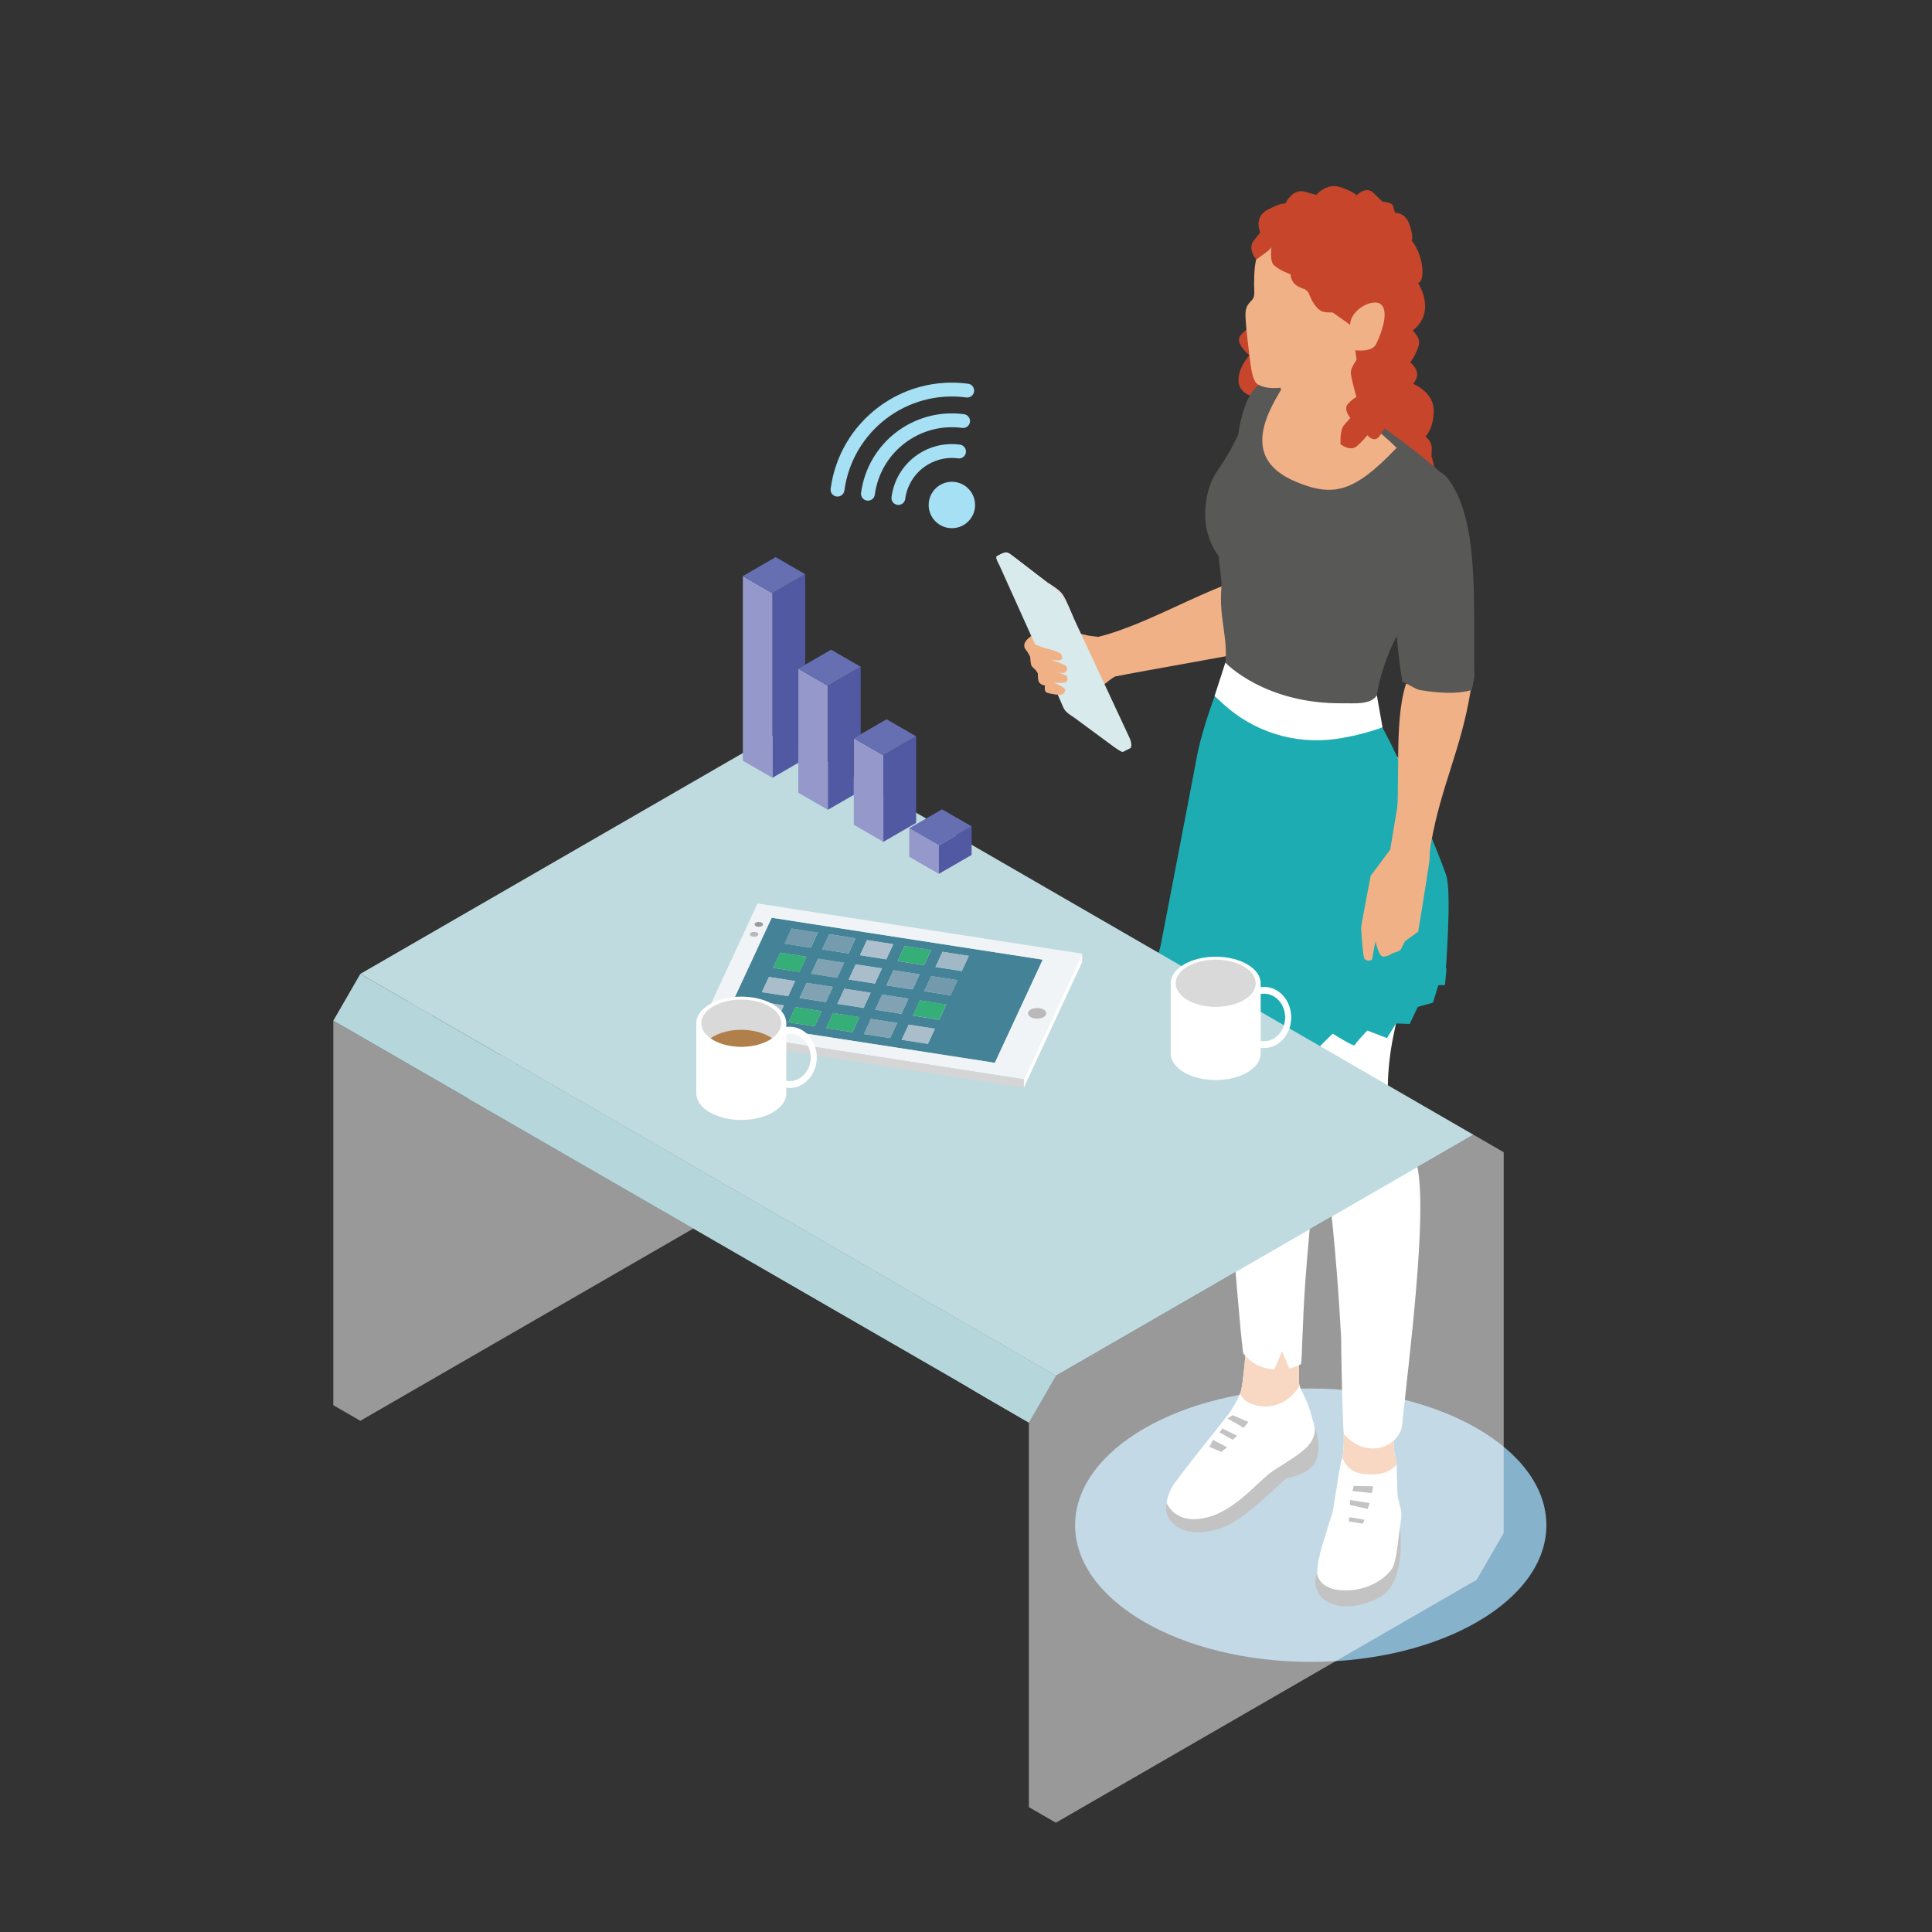 <?xml version="1.0" encoding="UTF-8"?>
<svg xmlns="http://www.w3.org/2000/svg" xmlns:xlink="http://www.w3.org/1999/xlink" id="Illu" viewBox="0 0 1000 1000">
  <rect x="0" y="0" width="1000" height="1000" fill="#333333" stroke="none"/>
  <defs>
    <style>.cls-1{fill:#35ae77;}.cls-2{fill:#b17f49;}.cls-3,.cls-4,.cls-5{fill:#fff;}.cls-6{fill:#fcfafa;}.cls-6,.cls-4,.cls-7,.cls-8,.cls-9,.cls-10,.cls-11,.cls-12,.cls-13,.cls-14{fill-rule:evenodd;}.cls-15{fill:#448297;}.cls-16{fill:#759bae;}.cls-17,.cls-9{fill:#f1b186;}.cls-18{clip-path:url(#clippath-2);}.cls-19{fill:#bab8b8;}.cls-20{fill:#80a2b3;}.cls-7{fill:#e7dede;}.cls-5{isolation:isolate;opacity:.5;}.cls-8{fill:#d8eaec;}.cls-21{fill:#9498cb;}.cls-22{clip-path:url(#clippath-1);}.cls-23{fill:#a1b8c6;}.cls-24{fill:#b5d6da;}.cls-25{fill:#656fb2;}.cls-26{fill:#f1f4f6;}.cls-27{fill:#bfdbdf;}.cls-28{fill:#aec0cd;}.cls-29{clip-path:url(#clippath);}.cls-30{fill:none;}.cls-31{fill:#a6e0f4;}.cls-10{fill:#878787;}.cls-11{fill:#585857;}.cls-12{fill:#1cacb1;}.cls-32{fill:#9a9a9a;}.cls-13{fill:#c6452b;}.cls-33{fill:#5259a3;}.cls-14{fill:#d69b4f;}.cls-34{fill:#d9d9d9;}.cls-35{fill:#a9bdca;}.cls-36{fill:#d6d5d6;}.cls-37{fill:#87b2cc;}.cls-38{fill:#739aac;}</style>
    <clipPath id="clippath">
      <path class="cls-30" d="m679.28,734.48c-.5-2.16-1.12-4.29-1.86-6.38-.11-.31-.22-.63-.34-.94h0c-1.68-4.45-4.28-8.54-4.66-10.99-.35-2.25.11-15.02.27-19.23-.41.7-.97,1.31-1.65,1.76-.16-6.09.1-12.14,1.45-15.13-5.24-3.46-16.34,7.6-27.37,2.82.52,9.34-1.94,31.47-2.89,34.01-.93,2.4-2.06,4.72-3.37,6.93-.21.35-.43.69-.65,1.09-.44.74-1.99,3.05-2.29,3.47-.46.65-4.64,5.96-5.02,6.39-.54.62-17.76,22.26-22.97,29.44-2.97,4.09-5.77,11.54-2.73,15.56,3.65,4.82,9.77,9.65,18.08,8.87,3.97-.37,15.04-5.21,23.87-14.11,18.85-19.02,18.85-10.45,31.31-23.62,1.16-1.22,3.26-3.98,3.26-5.61-.07-2.43-1.01-10.42-2.44-14.32Z"></path>
    </clipPath>
    <clipPath id="clippath-1">
      <path class="cls-30" d="m723.08,805.98c-.23-3.97,1.97-17.83,2.31-21.32.02-1.97-.31-3.93-.97-5.79l-.07-.39c-.07-.42-.11-.81-.2-1.26s-.29-1.22-.46-1.84c-.09-.3-.14-.6-.23-.92-.22-.76-.48-12.5-.55-16.28-.08-3.34-1.19-5.34-1.4-8.04-.07-.97-.07-1.96,0-2.98.17-2.17.36-4.34.5-6.51.17-1.58.36-3.16.51-4.66l-9.92.99h0l-17.06-1.09c-.24,5.23.61,14.55-1.09,19.7-1.37,4.12-4.05,25.57-5.08,28.44-1.58,4.45-2.56,8.1-3.73,11.94-3.45,11.18-13.51,39.88,23.72,30.05,7.73-2.04,14.27-8.8,13.81-16.77,0-.74-.08-1.42-.11-2.17-.04-.41.01-.73-.01-1.09Z"></path>
    </clipPath>
    <clipPath id="clippath-2">
      <ellipse class="cls-30" cx="383.69" cy="529.6" rx="20.7" ry="12.22"></ellipse>
    </clipPath>
  </defs>
  <ellipse class="cls-37" cx="678.44" cy="789.44" rx="121.97" ry="70.74"></ellipse>
  <path class="cls-13" d="m646.99,204.69s-6.42-1.91-5.95-8.68c.48-6.77,5.65-12.09,5.65-12.09,0,0-7.77-6.22-4.68-10.21s13.14-10.18,13.14-10.18l15.02,9.2-13.63,33.21-9.56-1.25Z"></path>
  <path class="cls-13" d="m722.63,186.22c2.25,8.33,31.47,71,17.51,73.01-2.04.29-19.27,3.26-22.19,3.51s-28.32-.59-28.32-.59l2.33-14.61,11.68-27.44s4.97-19.53,4.97-21.62,1.17-12.26,1.17-12.26h12.85Z"></path>
  <path class="cls-9" d="m663.2,294.8c-31.38,3.84-64.1,27.13-94.64,34.82-.5,0-4.73-.52-5.21-.63-8.53-1.92-15.57-3.91-21.7-2.96-4.68.72-11.23,4.6-11.35,7.53,0,1.5,6.45,12.69,12.25,21.55,5.43,8.31,17.47,5.53,25.69,1.18,4.26-2.27,5.02-3.81,8.79-6.11,7.49-1.65,84-15.06,92.42-17.1l-6.25-38.28Z"></path>
  <path class="cls-6" d="m557,371.15c-5.96-3.91-4.92-3.53-7.86-10.06-2.77-6.41-34.23-72.7-33.24-73.19l2.62-1.32c2.17-1.09,3.15-.79,5.22.81l19.1,14.67c4.59,3.6,8.97,10.2,4.53,15.19l9.64,53.9Z"></path>
  <path class="cls-7" d="m544.47,312.69l-7.44-7.6,5.72-3.26c7.24,4.75,7.1,4.74,10.58,12.37l2.25,5.35-4.59,3.61-6.51-10.48Z"></path>
  <path class="cls-8" d="m515.87,288.02v-.09c4.71-2.38,4.86-2.24,9.54.85l18.24,13.94c3.04,2.72,6.11,4.93,9.12,10.85l31.73,68.02c1.49,3.07,1.15,5.2.61,5.64l-3.83,1.93h0c-.59.22-2.07-.72-4.87-2.69l-20.19-14.89c-5.96-3.91-4.93-3.53-7.87-10.06l-31.08-68.99c-1.6-2.82-1.87-4.13-1.39-4.51Z"></path>
  <path class="cls-11" d="m748.48,246.62c-.79-.92-1.77-1.66-2.86-2.17-17.44-15.35-43.49-34.32-65.96-43.74,2.6,1.8,5.09,3.75,7.53,5.78-10.62-5.04-20.09-8.39-26.04-8.59-5.28-.17-8.54-.17-11.56,3.15-4.86,5.33-7.3,14.7-8.75,24.09-3.09,6.61-6.77,12.93-10.98,18.89-5.43,7.96-7.4,20.78-5.13,30.54,1.08,4.77,3.12,9.28,6,13.24.38,5.22,1.82,12.89,1.49,16.36-1.54,16.28,4.34,28.15,1.53,42.23-.16.8-.33,1.57-.51,2.33,16.28,12.83,42.14,25.53,61.65,26.27h.34c.93,0,1.83,0,2.75-.05.69,0,1.42,0,2.11-.07.93-.08,1.8-.25,2.69-.4.61-.1,1.24-.15,1.82-.29.93-.24,1.85-.53,2.75-.87.44-.16.93-.26,1.36-.44,1.28-.54,2.51-1.2,3.66-1.99-1.31-9.6,2.64-25.93,10.05-40.63.15-.33.35-.67.51-1,.86,9.18,1.86,17.63,2.94,23.73,3.77.93,8.96,6.99,12.12,7.52,8.15,1.36,15.85-1.09,23.32-3.39.18-.03.37-.03.55,0,.07-.4,1.23-6.37,1.29-6.77-.9-35.79,3.35-82.21-14.65-103.74Z"></path>
  <path class="cls-4" d="m679.28,734.48c-.5-2.16-1.12-4.29-1.86-6.38-.11-.31-.22-.63-.34-.94h0c-1.68-4.45-4.28-8.54-4.66-10.99-.35-2.25.11-15.02.27-19.23-.41.7-.97,1.31-1.65,1.76-.16-6.09.1-12.14,1.45-15.13-5.24-3.46-16.34,7.6-27.37,2.82.52,9.34-1.94,31.47-2.89,34.01-.93,2.4-2.06,4.72-3.37,6.93-.21.35-.43.69-.65,1.09-.44.74-1.99,3.05-2.29,3.47-.46.65-4.64,5.96-5.02,6.39-.54.62-17.76,22.26-22.97,29.44-2.97,4.09-5.77,11.54-2.73,15.56,3.65,4.82,9.77,9.65,18.08,8.87,3.97-.37,15.04-5.21,23.87-14.11,18.85-19.02,18.85-10.45,31.31-23.62,1.16-1.22,3.26-3.98,3.26-5.61-.07-2.43-1.01-10.42-2.44-14.32Z"></path>
  <g class="cls-29">
    <path class="cls-9" d="m637.8,704.21s1.24,17.97,7.76,21.38c12.01,6.26,22.79-.75,26.72-7.8s4.18-22.19,4.18-22.19l-43.09-4.97,4.44,13.59Z"></path>
  </g>
  <path class="cls-4" d="m723.08,805.98c-.23-3.97,1.97-17.83,2.31-21.32.02-1.97-.31-3.93-.97-5.79l-.07-.39c-.07-.42-.11-.81-.2-1.26s-.29-1.22-.46-1.84c-.09-.3-.14-.6-.23-.92-.22-.76-.48-12.5-.55-16.28-.08-3.34-1.19-5.34-1.4-8.04-.07-.97-.07-1.96,0-2.98.17-2.17.36-4.34.5-6.51.17-1.58.36-3.16.51-4.66l-9.92.99h0l-17.06-1.09c-.24,5.23.61,14.55-1.09,19.7-1.37,4.12-4.05,25.57-5.08,28.44-1.58,4.45-2.56,8.1-3.73,11.94-3.45,11.18-13.51,39.88,23.72,30.05,7.73-2.04,14.27-8.8,13.81-16.77,0-.74-.08-1.42-.11-2.17-.04-.41.01-.73-.01-1.09Z"></path>
  <g class="cls-22">
    <path class="cls-9" d="m694.16,751.74s1.09,9.77,10.69,11.03,16.47-.31,21.43-9.19c4.96-8.88-11.23-25.86-12.27-25.34s-20.62,11.23-20.62,11.23l.77,12.27Z"></path>
  </g>
  <path class="cls-4" d="m718.32,562.63c.13-8.75,1.07-17.47,2.81-26.04.66-3.36,1.44-6.87,2.31-10.46.38-1.6.81-3.26,1.22-4.9.66-2.66,1.31-5.32,2.02-8.04.72-2.94,1.47-5.89,2.24-8.87.37-1.48.71-2.95,1.09-4.43.49-2,.99-3.99,1.43-5.99.13-.6.27-1.19.4-1.79,0-.25.1-.5.15-.76v-.05c6.06-28.21,9.59-53.48,5.34-69.76-5.66-21.7-16.01-30.75-21.91-41.65-.95-1.91-1.76-3.9-2.41-5.94-.36-1.21-.62-2.45-.78-3.71-1.45.38-2.91.69-4.39.94-.42.08-.85.11-1.27.17-1.09.15-2.17.31-3.18.41-.48,0-.97,0-1.45.08-1.01.07-2.02.14-3.03.15h-1.55c-.99,0-1.99,0-2.98-.08-17.89-1.09-37.23-10.1-60.62-25.5-1.87,9.32-6.14,17.84-8.52,29.69-.17.86-.26,1.74-.41,2.59h0c-.08.49-.13,1.09-.21,1.56-.13.9-.33,1.79-.42,2.7-.28,2.05-.44,4.12-.49,6.2-.22,3.8-.28,7.82-.16,11.86-3.02,37.39-3.47,84.3-.47,121.89,1.29,16.13-.24,24,5.19,40.15,7.34,29.3,11.68,109.99,15.19,137.36,7.05,9.35,19.01,9.77,26.34,7.22,1.23-.38,2.42-.9,3.53-1.55.64-.39.67-20.89,2.4-44.22,1.9-25.6,5.43-54.83,3.6-69.64-.38-3.15-.82-5.91-1.29-8.42,2.17,5.61,4.17,9.99,5.77,13.38,3.8,8.03,8.13,54.38,10.34,94.8.11,15.5.9,49.08,1.44,49.36v.97c12.01,13.48,28.34,6.39,30.08-4.19,3.82-36.7,13.02-108.16,8.05-133.71-3.09-15.12-15.62-26.04-15.39-41.78Z"></path>
  <path class="cls-9" d="m722.91,231.78c-22.1,23.17-32.77,25.65-52.18,17.56-26.51-11.06-17.61-31.94-6.51-49.38,24.58,6.9,39.43,13,58.7,31.83Z"></path>
  <path class="cls-9" d="m709.64,216.64c2.17,19.39-35.43,26.4-41.47,14.01-.66-13.47-1.52-23.18-9.08-37.83l35.97-14.19,9.1-3.97c-4.64,19.02-1.05,25.65,5.48,41.98Z"></path>
  <path class="cls-9" d="m709.64,216.27c.03.22.03.44,0,.65-16.66-17.98-32.74-11.6-45.48-15.85-.5-1.44-1.07-2.85-1.73-4.23-1.09-3.19-1.6-2.66-3.1-6.76l35.97-14.19,9.12-3.97c-4.6,19.03-1.31,28.03,5.22,44.36Z"></path>
  <path class="cls-13" d="m733.94,146.27c2.62,11.94-3.57,41.64-28.32,59.61-1.62-2.04-4.04-14.56-3.41-19.68,24.07-17.6,18.06-9.92,31.73-39.92Z"></path>
  <path class="cls-14" d="m658.49,164.81l17.29-5.99v-28.03l-7.94-21.89c-23.17,8.11-21.62,51.13-9.34,55.91Z"></path>
  <path class="cls-13" d="m706.67,201.26c16.28-6.24,27.77-33.76,27.55-51.95-.26-9.01-2.28-17.88-5.94-26.12-5.08-10.65-15.62-18.1-32.97-18.45-5.18-.12,9.66,4.42,2.95,7.22l4.74,46.36c-1.82,21.67-3.47,22.34,3.66,42.94Z"></path>
  <path class="cls-9" d="m667.58,200.06c20.9-3.74,28.68-12.01,37.55-30.53,9.63-3.72,14.27-7.6,16.33-12.61,4.92-11.94,1.3-27.04-6.26-36.75-6.62-8.49-15.65-12.72-26.92-13.12-21.9-.8-32.36,9.7-38.07,27.35-1.09,3.41-1.25,12.4-1,16.15.4,6.25-3.26,4.28-4.43,10.33-.49,2.65.56,12.13,1.91,23.09.78,6.34,1.57,13.35,4.34,14.97s7.02,2.77,16.55,1.12Z"></path>
  <path class="cls-9" d="m667.58,200.06c20.94-3.74,28.68-12.01,37.55-30.53,9.63-3.72,14.27-7.6,16.33-12.61,4.92-11.94,1.3-27.04-6.26-36.75-6.62-8.49-15.65-12.72-26.92-13.12-13.73-.51-26.18,6.51-32.34,15.19,1.92,12.76,16.84,28.54,23.3,33.35,4.07,3.03,5.3,4.16,5.26,7.66,0,7.36-8.34,6.03-9.21,9.34s7.6,5.68,3.74,14.51c-1.09,2.47-9.15,10.73-12.74,13.11.43-.03.86-.15,1.29-.15Z"></path>
  <path class="cls-13" d="m655.62,118.94c15.59,40.15,49.46,47.82,49.11,56.43-.27,6.66,13.47-4,17-9.77,9.71-15.84,7.24-38.12-6.59-51.6-17.35-16.97-49.28-11.61-59.53,4.94Z"></path>
  <path class="cls-9" d="m709.59,156.84c8.68-1.96,7.69,7.68,5.78,13.39-.79,2.73-1.84,5.38-3.13,7.91-1.83,3.64-7.94,3.49-10.44,3.16-5.07-.66-3.87-10.2-2.96-13.13-.08-5,5.25-10.07,10.74-11.33Z"></path>
  <path class="cls-9" d="m704.78,167.87c2.17-3.78,3.53-8.78,9.13-7.6-4.99-.1-6.57,4.28-9.13,7.6Z"></path>
  <path class="cls-9" d="m664.66,203.16c6.1,4.8,14.11,23.48,20,32.12-5.18.63-11.74-.56-15.77-4.53-.6-12.86-1.57-20.09-4.23-27.6Z"></path>
  <path class="cls-13" d="m729,169.35s6.79,4.34,5.34,9.44c-.94,3.18-2.44,6.17-4.41,8.84,1.62,1.17,2.83,2.83,3.43,4.73.98,3.15-1.93,6.3-1.93,6.3,0,0,10.66,4.11,10.66,13.8s-4.34,13.55-4.34,13.55c2.09,1.31,3.35,3.61,3.33,6.08l-.13,4.09s-16.55-19.11-17.51-19.86-4.34-17.94-4.12-18.9,2.17-23.27,2.17-23.27l7.52-4.82Z"></path>
  <path class="cls-13" d="m693.86,229.92s-.48-7.02,1.7-9.69,3.39-3.87,3.39-3.87c0,0-3.64-4.34-1.45-7.03,1.27-1.58,2.84-2.89,4.61-3.87,0,0-3.16-10.67-2.91-13.09s3.01-6.17,3.01-6.17l7.17,4.48,8.68,12.95-10.66,15.89-6.3,8.68-7.24,1.74Z"></path>
  <path class="cls-13" d="m693.86,229.92s4.97,4.02,8.44,1c1.98-1.7,3.8-3.59,5.43-5.64,0,0,2.81,3.34,5.26,1.5s4.84-8,4.84-8c0,0,11.14-14.78,9.21-16s-16.48-5.82-16.48-5.09-8.24,17.94-8.24,18.66-8.46,13.56-8.46,13.56Z"></path>
  <path class="cls-12" d="m633.22,348.72s-.69,1.63-1.79,4.42-2.59,6.71-4.2,11.3c-1.61,4.59-3.32,9.83-4.84,15.26-1.54,5.35-2.77,10.79-3.7,16.28-.09.53-1.28,6.77-3.02,15.83s-4.02,20.94-6.29,32.76-4.53,23.56-6.22,32.36c-1.69,8.8-2.82,14.63-2.82,14.63,0,0,.46,1.31,1.27,3.37s1.97,4.84,3.37,7.79,3.58,3.39,5.34,6.08,3.13,7.65,5.04,8.93c2.35,1.48,4.82,2.76,7.39,3.82,2.86,1.25,5.96,2.42,8.81,3.43s5.43,1.87,7.37,2.46,3.09.94,3.09.94c0,0,1.39.82,3.62,2.02s5.31,2.77,8.68,4.29c3.37,1.55,6.84,2.86,10.4,3.92,3.39.95,6.51,1.41,8.81.93s5.06-1.22,7.89-2.03,5.77-1.74,8.4-2.58,4.99-1.63,6.67-2.17l2.72-.94s1.09.1,2.85.18,4.16.17,6.73.14c2.6-.02,5.2-.21,7.78-.56,2.12-.22,4.18-.86,6.04-1.89,1.42-.92,3.26-2.28,5.25-3.8s4.08-3.2,6.01-4.76,3.68-3.01,4.95-4.07l2.06-1.71,1.81-2.67,1.81-2.67,1.82-2.66,1.81-2.67s.22-2.64.49-6.73c.27-4.09.61-9.66.85-15.51.24-5.85.4-11.94.3-17.22-.1-5.28-.42-9.61-1.15-11.94s-2.52-7-4.88-12.93-5.32-13.08-8.33-20.28c-3.02-7.21-6.12-14.48-8.81-20.62s-4.97-11.11-6.35-13.82-2.55-5.02-3.55-6.91-1.83-3.37-2.48-4.53-1.09-1.95-1.45-2.47-.47-.75-.47-.75c0,0-1.94-.1-5.12-.3s-7.6-.51-12.6-.93-10.56-.98-16-1.65-10.75-1.48-15.27-2.43c-5.15-1.03-10.16-2.63-14.95-4.79-3.29-1.47-6.38-3.34-9.21-5.56-1.73-1.35-3.29-2.89-4.67-4.6-.49-.62-.91-1.28-1.28-1.98Z"></path>
  <path class="cls-9" d="m733.85,437.7c2.1,1.08,4.17,2.21,6.22,3.39.15-1.52.34-3.01.56-4.44,5.33-30.08,15.62-48.59,20.62-79.42-7.47,2.28-17.82,1.33-25.96,0-2.44-.41-4.55-2.07-7.12-3.26h-.44c-6.51,20.52-2.47,51.92-5.37,75.88-.08.67-.16,1.29-.24,1.91,3.95,1.8,7.82,3.88,11.73,5.94Z"></path>
  <path class="cls-4" d="m634.25,342.98s20.18,21.62,61.29,21.04c5.2-.11,13.77.98,17.13-4.11l2.92,16.57c-7.83,2.8-15.92,4.81-24.16,6.01-21.26,2.99-42.74-3.74-58.5-18.32l-4.28-3.91,5.59-17.29Z"></path>
  <path class="cls-12" d="m602.22,485.1l-4.44,14.11,4.96,4.44,4.67,10.96,6.26.78s7.83,12.01,8.62,11.75,10.45-1.3,10.45-1.3l8.36,10.45,10.45-1.83,7.6,9.15,14.36-3.99s6.79,6.08,6.79,5.3,9.5-9.91,9.5-9.91c0,0,11.14,7.03,11.4,5.99s6.51-7.6,6.51-7.6l10.19,3.92,4.69-7.6,7.06.29,4.2-8.85,7.81-2.17,2.82-9.01,3.45-.13.78-8.62-101.33-12.27-45.15-3.85Z"></path>
  <polygon class="cls-9" points="658.12 712.29 663.58 699.32 668.01 709.9 658.12 712.29"></polygon>
  <path class="cls-10" d="m603.96,778.09s4.6,12.28,22.43,6.86c14.27-4.34,25.59-19.1,32.41-23.54,6.83-4.44,14.66-8.87,18.45-13.3,2.2-2.47,3.42-5.66,3.43-8.97,0,0,5.78,15.12-3.43,21.59-3.49,2.32-7.45,3.83-11.6,4.44,0,0-21.07,20.78-31.38,24.96-8.53,3.41-16.21,3.9-21.83,1.7-7.88-3.14-9.84-9.31-8.47-13.74Z"></path>
  <path class="cls-10" d="m681.77,814.47s.52,9.47,16.6,8.68c12.14-.6,21-8.08,22.85-12.62s3.39-20.09,3.39-20.09c0,0,3.95,29.3-11.27,36.8-16.45,8.11-27.98,3.07-31.04-2.72s-.53-10.05-.53-10.05Z"></path>
  <path class="cls-10" d="m638.09,732.5l8.08,3.48s-2.46,3.36-2.69,3.03-8.19-4.83-8.19-4.83l2.8-1.68Z"></path>
  <path class="cls-10" d="m632.71,739.37l7.52,3.7s-1.91,2.37-2.47,2.03-6.51-3.71-6.51-3.71l1.46-2.02Z"></path>
  <polygon class="cls-10" points="627.88 745.3 635.17 749.12 632.14 751.47 625.97 748.89 627.88 745.3"></polygon>
  <polygon class="cls-10" points="700.63 769.11 710.73 769.33 710.06 772.81 700.06 771.8 700.63 769.11"></polygon>
  <polygon class="cls-10" points="708.94 777.97 707.93 781.01 698.72 778.98 698.72 776.4 708.94 777.97"></polygon>
  <polygon class="cls-10" points="698.38 785.28 706.25 786.62 705.45 788.64 698.16 787.52 698.38 785.28"></polygon>
  <path class="cls-17" d="m742.58,426.61c-2.3-2.57-6.07,4.28-8.5,1.81-2.9-2.92-6.93-12.16-10.17-14.57-1.96,11.46-4.34,25.93-4.34,25.93l-10.11,13.53s-4.74,24.62-4.89,26.31.84,14.5,1.52,16.28,4.1,1.65,4.21.38,1.67-9.19,1.67-9.19c0,0,1.46,7.35,3.54,7.95s5.24-1.65,5.24-1.65c0,0,3.91-.93,4.44-2.17s2.06-4.06,2.06-4.06l6.8-4.92,1.86-11.3s3.78-23.43,3.97-25.53.14-6.36.14-6.36c0,0,1.88-10.52,2.56-12.46Z"></path>
  <path class="cls-9" d="m535.41,333.38s4.26,1.81,5.84,2.22,7.38,1.57,8.12,3.26c.84,1.93.51,2.41-.74,2.82s-4.83-.09-4.83-.09c0,0,7.6,2.17,8.2,3.37.64,1.09.27,2.48-.81,3.12-.09.05-.18.1-.27.14-1.09.49-5.43-.41-5.43-.41,0,0,6.26.98,6.81,2.41s.1,2.92-1.43,3.1-5.24.1-5.24.1c0,0,4.77,1.9,5.51,3.15s-.84,2.92-2.04,3.1c-1.08.04-2.16-.1-3.19-.41,0,0-8.58-9.87-9.77-12.42-1.18-2.55-3.84-9.69-3.84-9.69,0,0-2.08-2.97-2-3.61s3.34-4.34,3.34-4.34l1.76,4.19Z"></path>
  <circle class="cls-31" cx="492.69" cy="261.38" r="12.01"></circle>
  <path class="cls-31" d="m499.24,231.53c.58.76.83,1.71.71,2.66-.26,1.95-2.05,3.33-4.01,3.07,0,0-.01,0-.02,0-13.32-1.78-25.56,7.57-27.36,20.89-.21,1.97-1.97,3.39-3.94,3.18-1.97-.21-3.39-1.97-3.18-3.94,0-.06.02-.13.03-.19,2.28-17.23,18.1-29.35,35.33-27.06.02,0,.04,0,.07,0,.94.13,1.8.63,2.38,1.38Z"></path>
  <path class="cls-31" d="m501.35,215.76c1.2,1.57.91,3.82-.66,5.02-.76.58-1.72.84-2.66.71-22.03-2.94-42.27,12.52-45.23,34.55-.26,1.96-2.07,3.34-4.03,3.08s-3.34-2.07-3.08-4.03c3.48-25.95,27.34-44.17,53.29-40.7.94.13,1.79.62,2.37,1.38Z"></path>
  <path class="cls-31" d="m503.47,199.99c1.2,1.57.91,3.82-.66,5.02-.76.58-1.72.84-2.66.71-30.73-4.1-58.98,17.47-63.1,48.2-.26,1.96-2.07,3.34-4.03,3.08s-3.34-2.07-3.08-4.03c4.64-34.65,36.48-58.98,71.13-54.35.95.12,1.82.61,2.4,1.38Z"></path>
  <path class="cls-9" d="m530.91,336.24c-2.63-3.14,2.52-6.51,2.52-6.51l2.54,4.69,10.41,24.26.26.79s-4.98-.51-5.51-1.5c-.42-.99-.49-2.1-.21-3.14,0,0-2.93-.3-3.44-2.53-.3-1.5-.36-3.03-.2-4.55,0,0-3.14-2.22-3.54-3.54-.3-1.39-.47-2.81-.51-4.23-.61-1.35-1.39-2.61-2.32-3.75Z"></path>
  <polygon class="cls-5" points="764.32 817.69 546.51 943.43 532.54 935.36 532.54 736.32 546.51 712.11 762.64 587.34 778.31 596.38 778.31 793.48 764.32 817.69"></polygon>
  <polygon class="cls-5" points="358.88 635.88 186.51 735.4 172.53 727.33 172.53 528.29 358.88 635.88"></polygon>
  <polygon class="cls-27" points="186.51 504.08 402.63 379.3 762.64 587.34 546.51 712.11 186.51 504.08"></polygon>
  <polygon class="cls-24" points="172.53 528.29 186.51 504.08 546.51 712.11 532.54 736.32 510.12 723.38 496.18 715.15 358.88 635.88 172.53 528.29"></polygon>
  <polygon class="cls-38" points="406.04 488.39 409.68 480.55 423.27 482.64 419.63 490.5 406.04 488.39"></polygon>
  <polygon class="cls-20" points="419.75 503.98 423.38 496.14 436.98 498.23 433.33 506.09 419.75 503.98"></polygon>
  <path class="cls-15" d="m403.85,493.11l-3.65,7.85,13.6,2.11,3.64-7.85-13.59-2.11Zm-5.87,12.58l-3.65,7.85,13.6,2.09,3.65-7.85-13.6-2.09Zm-5.84,12.57l-3.64,7.85,13.59,2.11,3.65-7.85-13.6-2.11Zm37.05-34.72l-3.65,7.85,13.67,2.14,3.64-7.85-13.66-2.14Zm-11.68,25.18l-3.65,7.85,13.6,2.11,3.64-7.85-13.59-2.11Zm-5.79,12.56l-3.65,7.86,13.6,2.09,3.65-7.85-13.6-2.11Zm37.04-34.72l-3.64,7.85,13.63,2.16,3.65-7.85-13.64-2.16Zm-5.83,12.57l-3.65,7.85,13.6,2.11,3.64-7.85-13.59-2.11Zm-5.88,12.63l-3.64,7.85,13.59,2.11,3.65-7.86-13.6-2.09Zm-5.83,12.57l-3.6,7.81,13.6,2.17,3.64-7.85-13.63-2.14Zm37.04-34.72l-3.65,7.85,13.67,2.14,3.65-7.85-13.67-2.14Zm-5.84,12.58l-3.64,7.85,13.59,2.11,3.65-7.85-13.6-2.11Zm-5.78,12.6l-3.65,7.85,13.6,2.11,3.64-7.85-13.59-2.11Zm-5.84,12.58l-3.65,7.85,13.6,2.09,3.65-7.85-13.6-2.09Zm37.05-34.72l-3.65,7.85,13.62,2.14,3.64-7.85-13.61-2.14Zm-5.84,12.57l-3.65,7.85,13.6,2.11,3.64-7.85-13.59-2.11Zm1.92,27.25l-13.59-2.11-3.65,7.85,13.6,2.11,3.64-7.85Zm-7.76-14.67l-3.64,7.86,13.59,2.17,3.65-7.86-13.6-2.17Zm-52.78-21.64l-3.64,7.85,13.59,2.12,3.65-7.86-13.6-2.11Zm-13.71-15.59l-3.64,7.85,13.64,2.14,3.65-7.86-13.65-2.13Zm105.26,69.56l-140.28-21.7,24.77-53.39,140.29,21.7-24.78,53.39Z"></path>
  <polygon class="cls-1" points="472.53 525.62 476.16 517.78 489.76 519.88 486.11 527.73 472.53 525.62"></polygon>
  <polygon class="cls-35" points="470.34 530.34 483.92 532.45 480.29 540.29 466.69 538.19 470.34 530.34"></polygon>
  <path class="cls-26" d="m391.23,477.58l-.35.26-.21.29-.08.33.08.33.21.29.35.26.44.2.52.13h1.11l.52-.13.44-.2.35-.26.21-.29.08-.33-.08-.33-.21-.29-.35-.26-.44-.2-.52-.12h-1.11l-.52.12-.44.2Zm.22,7.08l.44-.2.34-.26.22-.29.08-.33-.08-.31-.22-.3-.34-.26-.44-.2-.52-.12h-1.11l-.52.12-.44.2-.35.26-.21.3-.08.31.08.33.21.29.35.26.44.2.52.13h1.11l.52-.13Zm147.7,42.19l.98-.42.75-.56.47-.65.16-.71-.16-.69-.47-.66-.75-.55-.98-.43-1.09-.27-1.22-.09-1.22.09-1.09.27-.97.43-.75.55-.47.66-.16.69.16.71.47.65.75.56.97.42,1.09.27,1.22.1,1.22-.1,1.09-.27Zm-164.5,1.55l140.28,21.7,24.78-53.39-140.29-21.7-24.77,53.39Zm155.32,30.23l-168.01-26.04,30.15-64.96,168.01,25.99-30.15,65.01Z"></path>
  <polygon class="cls-36" points="361.95 532.63 529.96 558.62 529.96 562.94 361.95 536.94 361.95 532.63"></polygon>
  <polygon class="cls-3" points="529.96 558.62 560.11 493.66 560.11 497.97 529.96 562.94 529.96 558.62"></polygon>
  <polygon class="cls-38" points="478.36 513.05 482 505.2 495.6 507.3 491.95 515.15 478.36 513.05"></polygon>
  <polygon class="cls-23" points="484.19 500.48 487.84 492.63 501.43 494.74 497.79 502.58 484.19 500.48"></polygon>
  <polygon class="cls-20" points="447.15 535.17 450.79 527.31 464.39 529.42 460.74 537.27 447.15 535.17"></polygon>
  <polygon class="cls-20" points="452.98 522.59 456.63 514.75 470.22 516.85 466.58 524.7 452.98 522.59"></polygon>
  <polygon class="cls-20" points="458.82 510.03 462.46 502.18 476.05 504.29 472.41 512.13 458.82 510.03"></polygon>
  <polygon class="cls-1" points="464.65 497.45 468.3 489.61 481.89 491.71 478.25 499.56 464.65 497.45"></polygon>
  <polygon class="cls-1" points="427.61 532.14 431.26 524.3 444.85 526.4 441.2 534.25 427.61 532.14"></polygon>
  <polygon class="cls-23" points="433.45 519.58 437.09 511.73 450.68 513.83 447.04 521.67 433.45 519.58"></polygon>
  <polygon class="cls-35" points="439.28 507 442.93 499.16 456.51 501.26 452.88 509.11 439.28 507"></polygon>
  <polygon class="cls-28" points="445.12 494.43 448.75 486.59 462.35 488.69 458.7 496.54 445.12 494.43"></polygon>
  <polygon class="cls-1" points="408.07 529.13 411.72 521.27 425.31 523.38 421.67 531.22 408.07 529.13"></polygon>
  <polygon class="cls-20" points="413.91 516.55 417.55 508.7 431.14 510.81 427.51 518.66 413.91 516.55"></polygon>
  <polygon class="cls-16" points="425.57 491.41 429.22 483.56 442.81 485.67 439.17 493.51 425.57 491.41"></polygon>
  <polygon class="cls-28" points="388.54 526.1 392.17 518.25 405.77 520.36 402.12 528.2 388.54 526.1"></polygon>
  <polygon class="cls-35" points="394.38 513.53 398.01 505.68 411.61 507.78 407.96 515.63 394.38 513.53"></polygon>
  <polygon class="cls-1" points="400.2 500.96 403.85 493.11 417.44 495.22 413.8 503.06 400.2 500.96"></polygon>
  <polygon class="cls-19" points="540.12 526.42 539.14 526.85 538.02 527.12 536.8 527.22 535.6 527.12 534.46 526.85 533.49 526.42 532.74 525.86 532.28 525.21 532.11 524.5 532.28 523.81 532.74 523.15 533.49 522.59 534.46 522.16 535.6 521.89 536.8 521.8 538.02 521.89 539.14 522.16 540.12 522.59 540.87 523.15 541.34 523.81 541.5 524.5 541.34 525.21 540.87 525.86 540.12 526.42"></polygon>
  <polygon class="cls-19" points="391.89 484.46 391.45 484.66 390.93 484.79 390.37 484.83 389.82 484.79 389.3 484.66 388.85 484.46 388.51 484.2 388.29 483.91 388.22 483.58 388.29 483.27 388.51 482.96 388.85 482.7 389.3 482.51 389.82 482.39 390.37 482.35 390.93 482.39 391.45 482.51 391.89 482.7 392.23 482.96 392.44 483.27 392.52 483.58 392.44 483.91 392.23 484.2 391.89 484.46"></polygon>
  <polygon class="cls-32" points="390.88 477.84 391.23 477.58 391.67 477.39 392.19 477.27 392.75 477.22 393.3 477.27 393.82 477.39 394.27 477.58 394.61 477.84 394.82 478.14 394.9 478.46 394.82 478.79 394.61 479.08 394.27 479.34 393.82 479.54 393.3 479.67 392.75 479.7 392.19 479.67 391.67 479.54 391.23 479.34 390.88 479.08 390.68 478.79 390.6 478.46 390.68 478.14 390.88 477.84"></polygon>
  <path class="cls-3" d="m652.53,508.94c0-7.6-10.43-13.75-23.29-13.75s-23.29,6.15-23.29,13.75v36.34c0,7.6,10.43,13.74,23.29,13.74s23.29-6.15,23.29-13.74v-36.34Z"></path>
  <ellipse class="cls-34" cx="629.24" cy="508.94" rx="20.7" ry="12.22"></ellipse>
  <path class="cls-3" d="m654.27,510.79c-1.1,0-2.19.15-3.26.44,0,1.25-.1,2.48-.11,3.73,1.06-.4,2.18-.62,3.32-.64,6.06,0,10.97,5.51,10.97,12.31s-4.92,12.31-10.97,12.31c-.83-.01-1.66-.12-2.46-.34l.29,3.64c.72.14,1.44.22,2.17.24,7.8,0,14.11-7.1,14.11-15.84s-6.26-15.84-14.06-15.84Z"></path>
  <path class="cls-3" d="m406.99,529.6c0-7.6-10.43-13.75-23.3-13.75s-23.29,6.15-23.29,13.75v36.33c0,7.6,10.43,13.75,23.29,13.75s23.3-6.15,23.3-13.75v-36.33Z"></path>
  <ellipse class="cls-34" cx="383.69" cy="529.6" rx="20.7" ry="12.22"></ellipse>
  <g class="cls-18">
    <ellipse class="cls-2" cx="383.69" cy="545.24" rx="20.7" ry="12.22"></ellipse>
  </g>
  <path class="cls-3" d="m408.71,531.45c-1.1,0-2.19.16-3.26.44,0,1.24-.09,2.48-.1,3.73,1.06-.41,2.18-.62,3.31-.64,6.07,0,10.98,5.51,10.98,12.31s-4.92,12.29-10.98,12.29c-.83,0-1.65-.12-2.45-.34.09,1.23.18,2.43.28,3.64.71.15,1.44.23,2.17.25,7.81,0,14.11-7.1,14.11-15.84s-6.25-15.84-14.06-15.84Z"></path>
  <path class="cls-24" d="m210.82,518.13c1.46,8.03,2.37,13.66,2.37,13.66l10.6-6.17-12.97-7.49Z"></path>
  <path class="cls-24" d="m258.69,545.78c-3.86,5.86-10.4,15.69-10.53,15.27-.1,1.15-.41,2.28-.9,3.32-1.28,1.09-3.05,2.55-4.97,4.19l116.59,67.28,137.3,79.22,13.93,8.23,22.42,13.04,13.99-24.21-287.83-166.33Z"></path>
  <path class="cls-13" d="m650.21,134.34s-4.68-5.59-1.29-9.77l3.37-4.23s-3.65-7.93,3.95-11.87c7.6-3.94,9.02-3.1,9.02-3.1,0,0,3.66-7.89,9.85-6.2l6.2,1.69s5.36-6.51,12.69-3.94,8.17,4.22,8.17,4.22c0,0,4.79-5.35,9.01-1.09l4.23,4.23s5.35.55,5.63,2.25c.24,1.26.6,2.48,1.09,3.67,0,0,5.35-.56,7.6,6.51,2.25,7.08.85,7.6.85,7.6,3.18,4.17,5.13,9.15,5.63,14.37.56,8.17-2.31,7.65-2.31,7.65,0,0,10.2,15.19-3.04,25.02l-19.73-41.69-26.2-11.55-18.59-1.41s-7.05,10.98-10.43,13.52-5.7,4.11-5.7,4.11Z"></path>
  <path class="cls-13" d="m659.06,121.71s-2.82,12.67.27,15.5,8.68,4.79,8.68,4.79c.07,2.44,1.35,4.68,3.42,5.98,3.37,1.96,5.35,1.96,5.35,1.96,0,0,3.1,10.71,8.68,11.56s13.52-.85,13.52-.85c0,0-8.17-36.34-9.02-36.06s-30.9-2.88-30.9-2.88Z"></path>
  <polygon class="cls-21" points="441.93 426.9 457.23 435.73 457.23 390.91 441.93 382.09 441.93 411.41 441.93 426.9"></polygon>
  <polygon class="cls-33" points="457.23 435.73 474.2 425.93 474.2 381.12 457.23 390.91 457.23 435.73"></polygon>
  <polygon class="cls-21" points="413.21 410.31 428.51 419.15 428.51 354.91 413.21 346.07 413.21 394.83 413.21 410.31"></polygon>
  <polygon class="cls-33" points="428.51 419.15 441.93 411.41 441.93 382.09 445.49 380.03 445.49 345.11 428.51 354.91 428.51 419.15"></polygon>
  <polygon class="cls-33" points="399.8 402.58 413.21 394.83 413.21 346.07 416.77 344.02 416.77 297.21 399.8 307.01 399.8 402.58"></polygon>
  <polygon class="cls-21" points="384.5 393.74 399.8 402.58 399.8 307.01 384.5 298.18 384.5 371.65 384.5 393.74"></polygon>
  <polygon class="cls-25" points="474.2 381.12 458.9 372.29 445.49 380.03 441.93 382.09 457.23 390.91 474.2 381.12"></polygon>
  <polygon class="cls-25" points="428.51 354.91 445.49 345.11 437.98 340.78 430.19 336.28 416.77 344.02 413.21 346.07 428.51 354.91"></polygon>
  <polygon class="cls-25" points="384.5 298.18 399.8 307.01 416.77 297.21 401.47 288.38 384.5 298.18"></polygon>
  <polygon class="cls-21" points="470.64 443.48 485.94 452.31 485.94 437.53 470.64 428.7 470.64 443.48"></polygon>
  <polygon class="cls-33" points="485.94 452.31 502.91 442.51 502.91 427.73 485.94 437.53 485.94 452.31"></polygon>
  <polygon class="cls-25" points="487.61 418.9 470.64 428.7 485.94 437.53 502.91 427.73 487.61 418.9"></polygon>
</svg>
